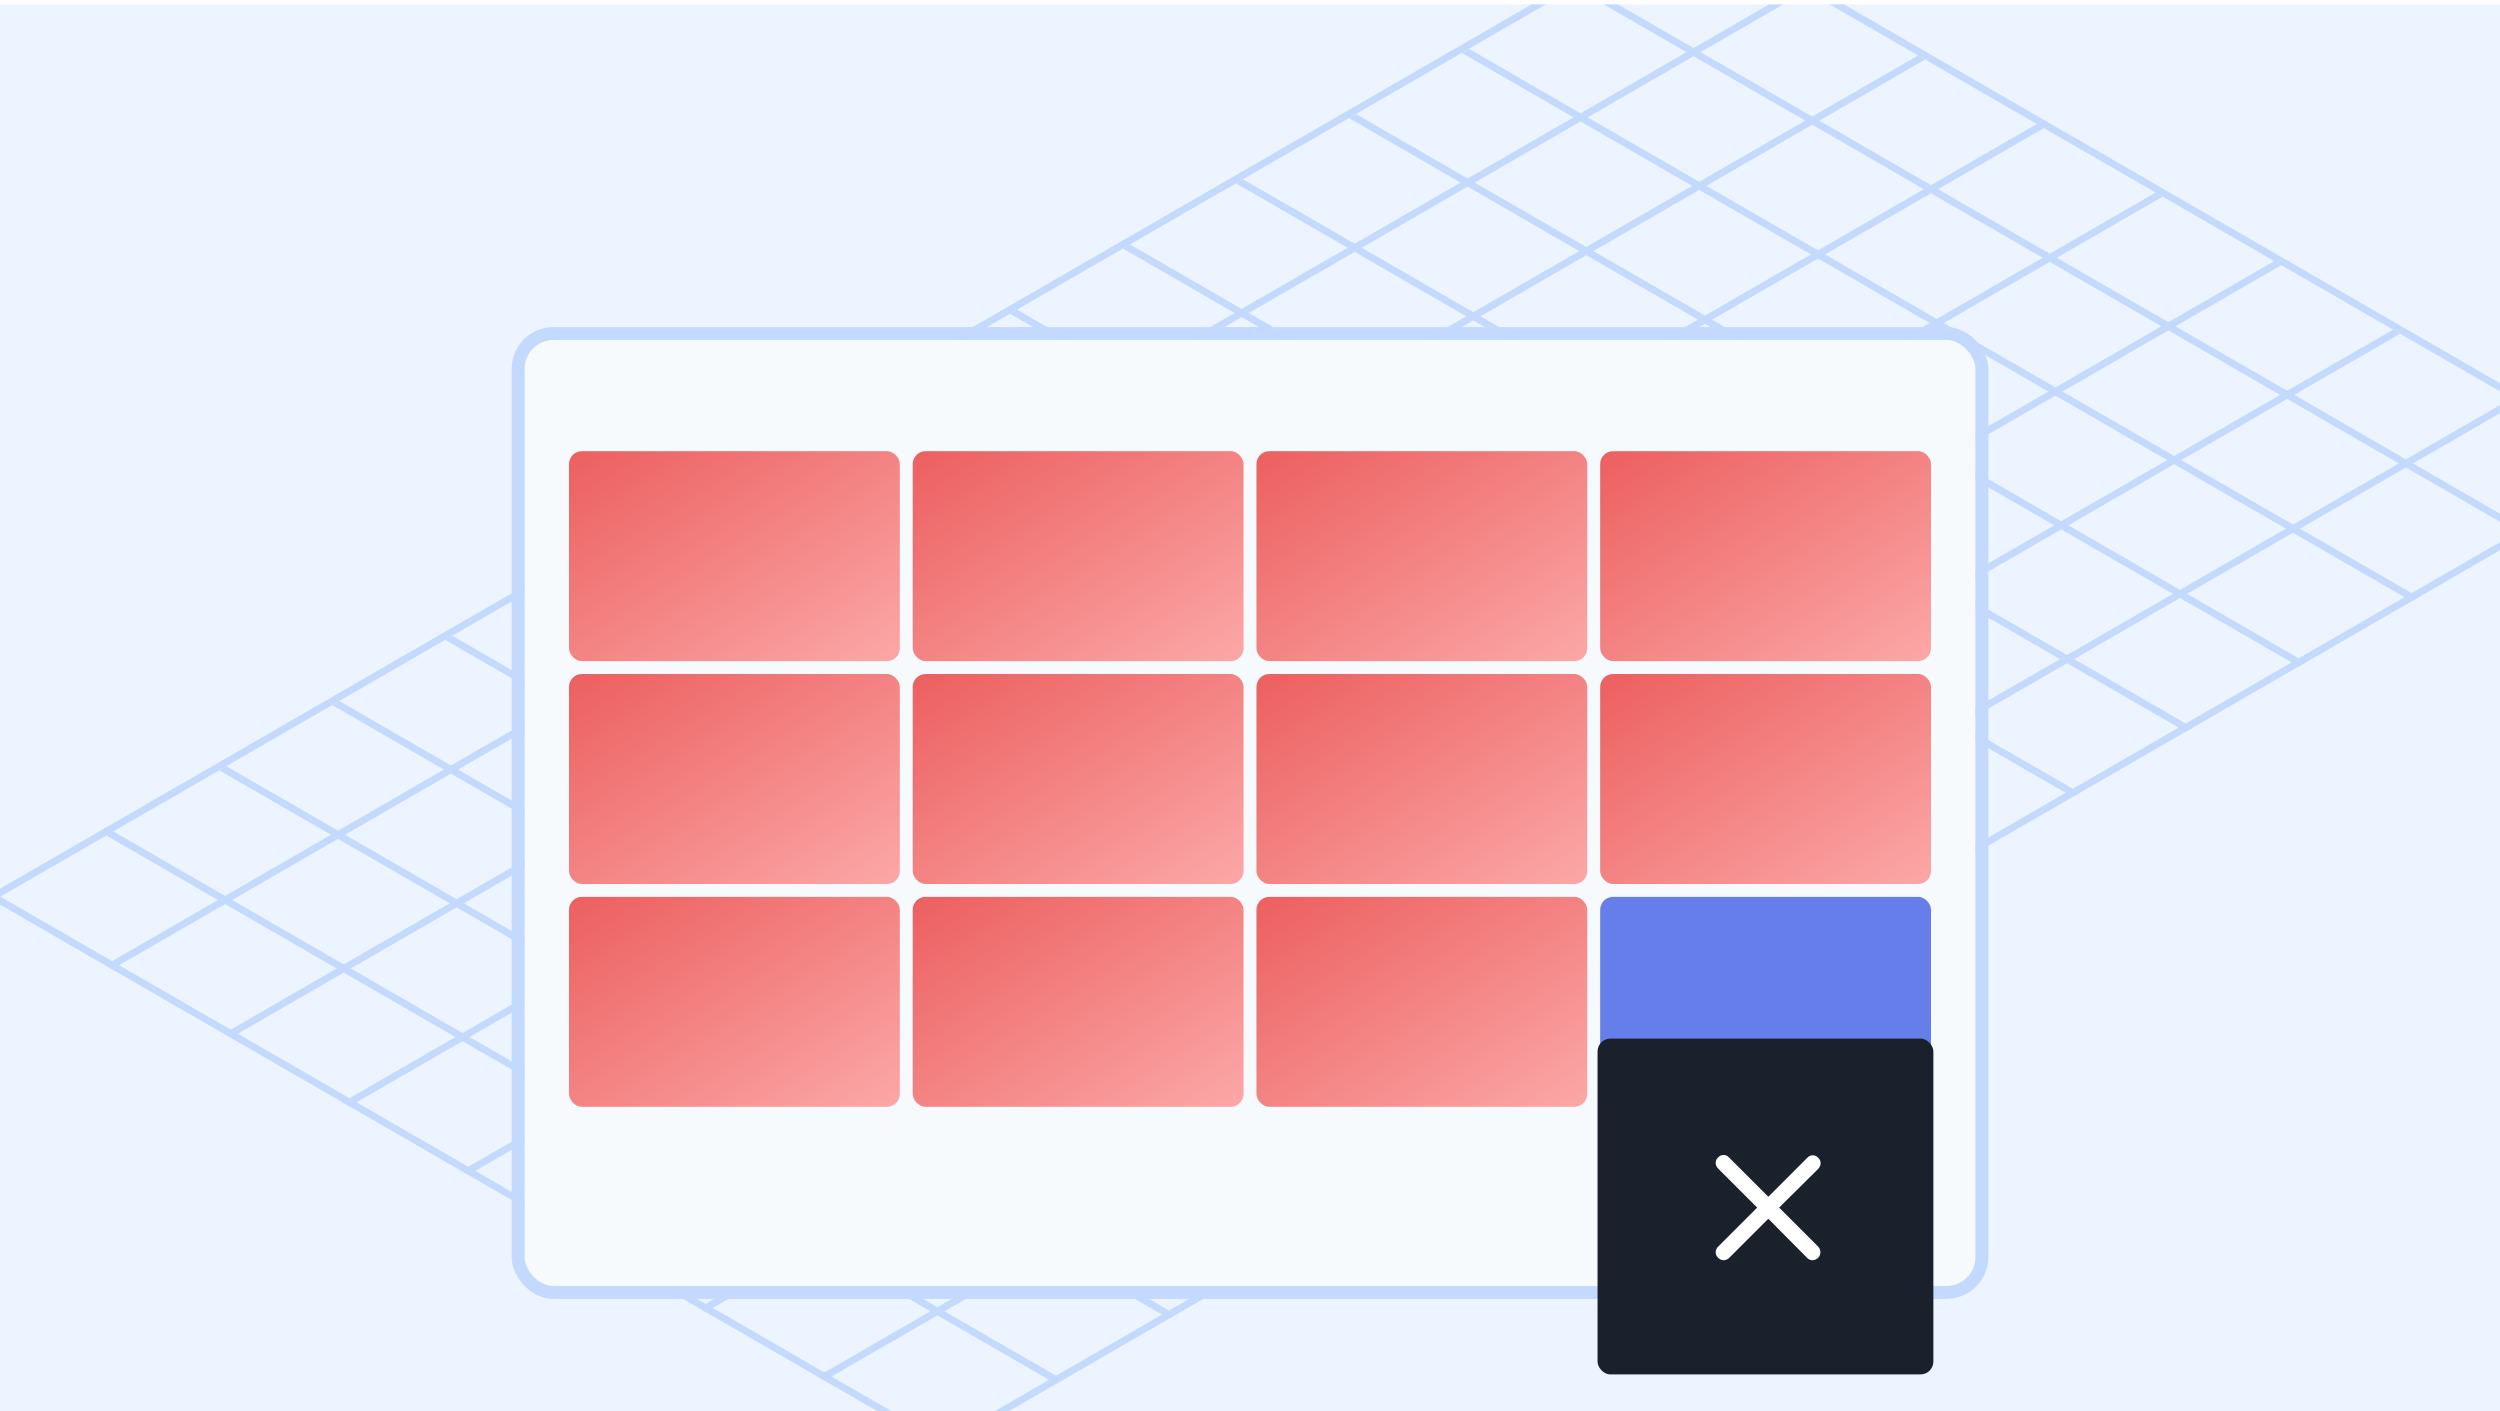 <svg width="388" height="219" viewBox="0 0 388 219" fill="none" xmlns="http://www.w3.org/2000/svg">
<g clip-path="url(#clip0_9536_1535)">
<rect width="388" height="218.307" transform="translate(0 0.682)" fill="#EBF4FF"/>
<line y1="-0.633" x2="303.668" y2="-0.633" transform="matrix(0.866 -0.5 0.866 0.5 -1.039 139.793)" stroke="#C3DAFE" stroke-width="1.265"/>
<line y1="-0.633" x2="303.668" y2="-0.633" transform="matrix(0.866 -0.5 0.866 0.5 17.393 150.433)" stroke="#C3DAFE" stroke-width="1.265"/>
<line y1="-0.633" x2="303.668" y2="-0.633" transform="matrix(0.866 -0.5 0.866 0.5 35.81 161.068)" stroke="#C3DAFE" stroke-width="1.265"/>
<line y1="-0.633" x2="303.668" y2="-0.633" transform="matrix(0.866 -0.5 0.866 0.5 54.242 171.707)" stroke="#C3DAFE" stroke-width="1.265"/>
<line y1="-0.633" x2="303.668" y2="-0.633" transform="matrix(0.866 -0.5 0.866 0.5 72.676 182.347)" stroke="#C3DAFE" stroke-width="1.265"/>
<line y1="-0.633" x2="303.668" y2="-0.633" transform="matrix(0.866 -0.5 0.866 0.5 91.096 192.981)" stroke="#C3DAFE" stroke-width="1.265"/>
<line y1="-0.633" x2="303.668" y2="-0.633" transform="matrix(0.866 -0.5 0.866 0.5 109.525 203.626)" stroke="#C3DAFE" stroke-width="1.265"/>
<line y1="-0.633" x2="303.668" y2="-0.633" transform="matrix(0.866 -0.5 0.866 0.5 127.957 214.266)" stroke="#C3DAFE" stroke-width="1.265"/>
<line y1="-0.633" x2="303.668" y2="-0.633" transform="matrix(0.866 -0.5 0.866 0.5 146.379 224.9)" stroke="#C3DAFE" stroke-width="1.265"/>
<line y1="-0.633" x2="170.223" y2="-0.633" transform="matrix(0.866 0.5 -0.866 0.5 139.223 58.822)" stroke="#C3DAFE" stroke-width="1.265"/>
<line y1="-0.633" x2="170.223" y2="-0.633" transform="matrix(0.866 0.5 -0.866 0.5 121.689 68.942)" stroke="#C3DAFE" stroke-width="1.265"/>
<line y1="-0.633" x2="170.223" y2="-0.633" transform="matrix(0.866 0.5 -0.866 0.5 261.951 -12.029)" stroke="#C3DAFE" stroke-width="1.265"/>
<line y1="-0.633" x2="170.223" y2="-0.633" transform="matrix(0.866 0.5 -0.866 0.5 104.156 79.061)" stroke="#C3DAFE" stroke-width="1.265"/>
<line y1="-0.633" x2="170.223" y2="-0.633" transform="matrix(0.866 0.5 -0.866 0.5 244.418 -1.91)" stroke="#C3DAFE" stroke-width="1.265"/>
<line y1="-0.633" x2="170.223" y2="-0.633" transform="matrix(0.866 0.5 -0.866 0.5 86.625 89.186)" stroke="#C3DAFE" stroke-width="1.265"/>
<line y1="-0.633" x2="170.223" y2="-0.633" transform="matrix(0.866 0.5 -0.866 0.5 226.885 8.215)" stroke="#C3DAFE" stroke-width="1.265"/>
<line y1="-0.633" x2="170.223" y2="-0.633" transform="matrix(0.866 0.5 -0.866 0.5 69.092 99.305)" stroke="#C3DAFE" stroke-width="1.265"/>
<line y1="-0.633" x2="170.223" y2="-0.633" transform="matrix(0.866 0.5 -0.866 0.5 209.354 18.334)" stroke="#C3DAFE" stroke-width="1.265"/>
<line y1="-0.633" x2="170.223" y2="-0.633" transform="matrix(0.866 0.5 -0.866 0.5 51.559 109.43)" stroke="#C3DAFE" stroke-width="1.265"/>
<line y1="-0.633" x2="170.223" y2="-0.633" transform="matrix(0.866 0.5 -0.866 0.5 191.82 28.454)" stroke="#C3DAFE" stroke-width="1.265"/>
<line y1="-0.633" x2="170.223" y2="-0.633" transform="matrix(0.866 0.5 -0.866 0.5 34.025 119.549)" stroke="#C3DAFE" stroke-width="1.265"/>
<line y1="-0.633" x2="170.223" y2="-0.633" transform="matrix(0.866 0.5 -0.866 0.5 174.287 38.578)" stroke="#C3DAFE" stroke-width="1.265"/>
<line y1="-0.633" x2="170.223" y2="-0.633" transform="matrix(0.866 0.5 -0.866 0.5 16.494 129.669)" stroke="#C3DAFE" stroke-width="1.265"/>
<line y1="-0.633" x2="170.223" y2="-0.633" transform="matrix(0.866 0.5 -0.866 0.5 156.754 48.698)" stroke="#C3DAFE" stroke-width="1.265"/>
<line y1="-0.633" x2="170.223" y2="-0.633" transform="matrix(0.866 0.5 -0.866 0.5 -1.039 139.793)" stroke="#C3DAFE" stroke-width="1.265"/>
<g filter="url(#filter0_ddd_9536_1535)">
<rect x="81.408" y="30.758" width="225.183" height="146.832" rx="4.509" fill="#F7FAFC"/>
<rect x="80.408" y="29.758" width="227.183" height="148.832" rx="5.509" stroke="#C3DAFE" stroke-width="2"/>
</g>
<rect x="88.309" y="70.022" width="51.345" height="32.585" rx="2" fill="url(#paint0_linear_9536_1535)"/>
<rect x="88.309" y="104.607" width="51.345" height="32.585" rx="2" fill="url(#paint1_linear_9536_1535)"/>
<rect x="88.309" y="139.191" width="51.345" height="32.585" rx="2" fill="url(#paint2_linear_9536_1535)"/>
<rect x="141.654" y="70.022" width="51.345" height="32.585" rx="2" fill="url(#paint3_linear_9536_1535)"/>
<rect x="141.654" y="104.607" width="51.345" height="32.585" rx="2" fill="url(#paint4_linear_9536_1535)"/>
<rect x="141.654" y="139.191" width="51.345" height="32.585" rx="2" fill="url(#paint5_linear_9536_1535)"/>
<rect x="195" y="70.022" width="51.345" height="32.585" rx="2" fill="url(#paint6_linear_9536_1535)"/>
<rect x="195" y="104.607" width="51.345" height="32.585" rx="2" fill="url(#paint7_linear_9536_1535)"/>
<rect x="195" y="139.191" width="51.345" height="32.585" rx="2" fill="url(#paint8_linear_9536_1535)"/>
<rect x="248.346" y="70.022" width="51.345" height="32.585" rx="2" fill="url(#paint9_linear_9536_1535)"/>
<rect x="248.346" y="104.607" width="51.345" height="32.585" rx="2" fill="url(#paint10_linear_9536_1535)"/>
<rect x="248.346" y="139.191" width="51.345" height="32.585" rx="2" fill="#667EEA"/>
<g filter="url(#filter1_ddd_9536_1535)">
<rect x="247.939" y="139.191" width="52.119" height="52.119" rx="2" fill="#1A202C"/>
<path d="M282.179 171.476C282.637 171.985 282.637 172.748 282.179 173.206C281.67 173.715 280.906 173.715 280.448 173.206L274.442 167.15L268.385 173.206C267.877 173.715 267.113 173.715 266.655 173.206C266.146 172.748 266.146 171.985 266.655 171.476L272.712 165.419L266.655 159.362C266.146 158.853 266.146 158.09 266.655 157.632C267.113 157.123 267.877 157.123 268.335 157.632L274.442 163.74L280.499 157.683C280.957 157.174 281.721 157.174 282.179 157.683C282.688 158.141 282.688 158.904 282.179 159.413L276.122 165.419L282.179 171.476Z" fill="white"/>
</g>
</g>
<defs>
<filter id="filter0_ddd_9536_1535" x="33.408" y="-17.242" width="321.182" height="256.832" filterUnits="userSpaceOnUse" color-interpolation-filters="sRGB">
<feFlood flood-opacity="0" result="BackgroundImageFix"/>
<feColorMatrix in="SourceAlpha" type="matrix" values="0 0 0 0 0 0 0 0 0 0 0 0 0 0 0 0 0 0 127 0" result="hardAlpha"/>
<feOffset dy="18"/>
<feGaussianBlur stdDeviation="21"/>
<feColorMatrix type="matrix" values="0 0 0 0 0.09 0 0 0 0 0.169 0 0 0 0 0.302 0 0 0 0.08 0"/>
<feBlend mode="normal" in2="BackgroundImageFix" result="effect1_dropShadow_9536_1535"/>
<feColorMatrix in="SourceAlpha" type="matrix" values="0 0 0 0 0 0 0 0 0 0 0 0 0 0 0 0 0 0 127 0" result="hardAlpha"/>
<feOffset dy="4"/>
<feGaussianBlur stdDeviation="13"/>
<feColorMatrix type="matrix" values="0 0 0 0 0.09 0 0 0 0 0.169 0 0 0 0 0.302 0 0 0 0.05 0"/>
<feBlend mode="normal" in2="effect1_dropShadow_9536_1535" result="effect2_dropShadow_9536_1535"/>
<feColorMatrix in="SourceAlpha" type="matrix" values="0 0 0 0 0 0 0 0 0 0 0 0 0 0 0 0 0 0 127 0" result="hardAlpha"/>
<feOffset/>
<feGaussianBlur stdDeviation="23"/>
<feComposite in2="hardAlpha" operator="out"/>
<feColorMatrix type="matrix" values="0 0 0 0 0.09 0 0 0 0 0.169 0 0 0 0 0.302 0 0 0 0.01 0"/>
<feBlend mode="normal" in2="effect2_dropShadow_9536_1535" result="effect3_dropShadow_9536_1535"/>
<feBlend mode="normal" in="SourceGraphic" in2="effect3_dropShadow_9536_1535" result="shape"/>
</filter>
<filter id="filter1_ddd_9536_1535" x="201.939" y="93.191" width="144.525" height="158.119" filterUnits="userSpaceOnUse" color-interpolation-filters="sRGB">
<feFlood flood-opacity="0" result="BackgroundImageFix"/>
<feColorMatrix in="SourceAlpha" type="matrix" values="0 0 0 0 0 0 0 0 0 0 0 0 0 0 0 0 0 0 127 0" result="hardAlpha"/>
<feOffset dy="18"/>
<feGaussianBlur stdDeviation="21"/>
<feColorMatrix type="matrix" values="0 0 0 0 0.09 0 0 0 0 0.169 0 0 0 0 0.302 0 0 0 0.08 0"/>
<feBlend mode="normal" in2="BackgroundImageFix" result="effect1_dropShadow_9536_1535"/>
<feColorMatrix in="SourceAlpha" type="matrix" values="0 0 0 0 0 0 0 0 0 0 0 0 0 0 0 0 0 0 127 0" result="hardAlpha"/>
<feOffset dy="4"/>
<feGaussianBlur stdDeviation="13"/>
<feColorMatrix type="matrix" values="0 0 0 0 0.09 0 0 0 0 0.169 0 0 0 0 0.302 0 0 0 0.05 0"/>
<feBlend mode="normal" in2="effect1_dropShadow_9536_1535" result="effect2_dropShadow_9536_1535"/>
<feColorMatrix in="SourceAlpha" type="matrix" values="0 0 0 0 0 0 0 0 0 0 0 0 0 0 0 0 0 0 127 0" result="hardAlpha"/>
<feOffset/>
<feGaussianBlur stdDeviation="23"/>
<feComposite in2="hardAlpha" operator="out"/>
<feColorMatrix type="matrix" values="0 0 0 0 0.09 0 0 0 0 0.169 0 0 0 0 0.302 0 0 0 0.01 0"/>
<feBlend mode="normal" in2="effect2_dropShadow_9536_1535" result="effect3_dropShadow_9536_1535"/>
<feBlend mode="normal" in="SourceGraphic" in2="effect3_dropShadow_9536_1535" result="shape"/>
</filter>
<linearGradient id="paint0_linear_9536_1535" x1="94.177" y1="36.475" x2="140.901" y2="111.403" gradientUnits="userSpaceOnUse">
<stop stop-color="#E53E3E"/>
<stop offset="1" stop-color="#FEB2B2"/>
</linearGradient>
<linearGradient id="paint1_linear_9536_1535" x1="94.177" y1="71.06" x2="140.901" y2="145.987" gradientUnits="userSpaceOnUse">
<stop stop-color="#E53E3E"/>
<stop offset="1" stop-color="#FEB2B2"/>
</linearGradient>
<linearGradient id="paint2_linear_9536_1535" x1="94.177" y1="105.645" x2="140.901" y2="180.572" gradientUnits="userSpaceOnUse">
<stop stop-color="#E53E3E"/>
<stop offset="1" stop-color="#FEB2B2"/>
</linearGradient>
<linearGradient id="paint3_linear_9536_1535" x1="147.522" y1="36.475" x2="194.247" y2="111.403" gradientUnits="userSpaceOnUse">
<stop stop-color="#E53E3E"/>
<stop offset="1" stop-color="#FEB2B2"/>
</linearGradient>
<linearGradient id="paint4_linear_9536_1535" x1="147.522" y1="71.06" x2="194.247" y2="145.987" gradientUnits="userSpaceOnUse">
<stop stop-color="#E53E3E"/>
<stop offset="1" stop-color="#FEB2B2"/>
</linearGradient>
<linearGradient id="paint5_linear_9536_1535" x1="147.522" y1="105.645" x2="194.247" y2="180.572" gradientUnits="userSpaceOnUse">
<stop stop-color="#E53E3E"/>
<stop offset="1" stop-color="#FEB2B2"/>
</linearGradient>
<linearGradient id="paint6_linear_9536_1535" x1="200.868" y1="36.475" x2="247.592" y2="111.403" gradientUnits="userSpaceOnUse">
<stop stop-color="#E53E3E"/>
<stop offset="1" stop-color="#FEB2B2"/>
</linearGradient>
<linearGradient id="paint7_linear_9536_1535" x1="200.868" y1="71.06" x2="247.592" y2="145.987" gradientUnits="userSpaceOnUse">
<stop stop-color="#E53E3E"/>
<stop offset="1" stop-color="#FEB2B2"/>
</linearGradient>
<linearGradient id="paint8_linear_9536_1535" x1="200.868" y1="105.645" x2="247.592" y2="180.572" gradientUnits="userSpaceOnUse">
<stop stop-color="#E53E3E"/>
<stop offset="1" stop-color="#FEB2B2"/>
</linearGradient>
<linearGradient id="paint9_linear_9536_1535" x1="254.214" y1="36.475" x2="300.938" y2="111.403" gradientUnits="userSpaceOnUse">
<stop stop-color="#E53E3E"/>
<stop offset="1" stop-color="#FEB2B2"/>
</linearGradient>
<linearGradient id="paint10_linear_9536_1535" x1="254.214" y1="71.06" x2="300.938" y2="145.987" gradientUnits="userSpaceOnUse">
<stop stop-color="#E53E3E"/>
<stop offset="1" stop-color="#FEB2B2"/>
</linearGradient>
<clipPath id="clip0_9536_1535">
<rect width="388" height="218.307" fill="white" transform="translate(0 0.682)"/>
</clipPath>
</defs>
</svg>
